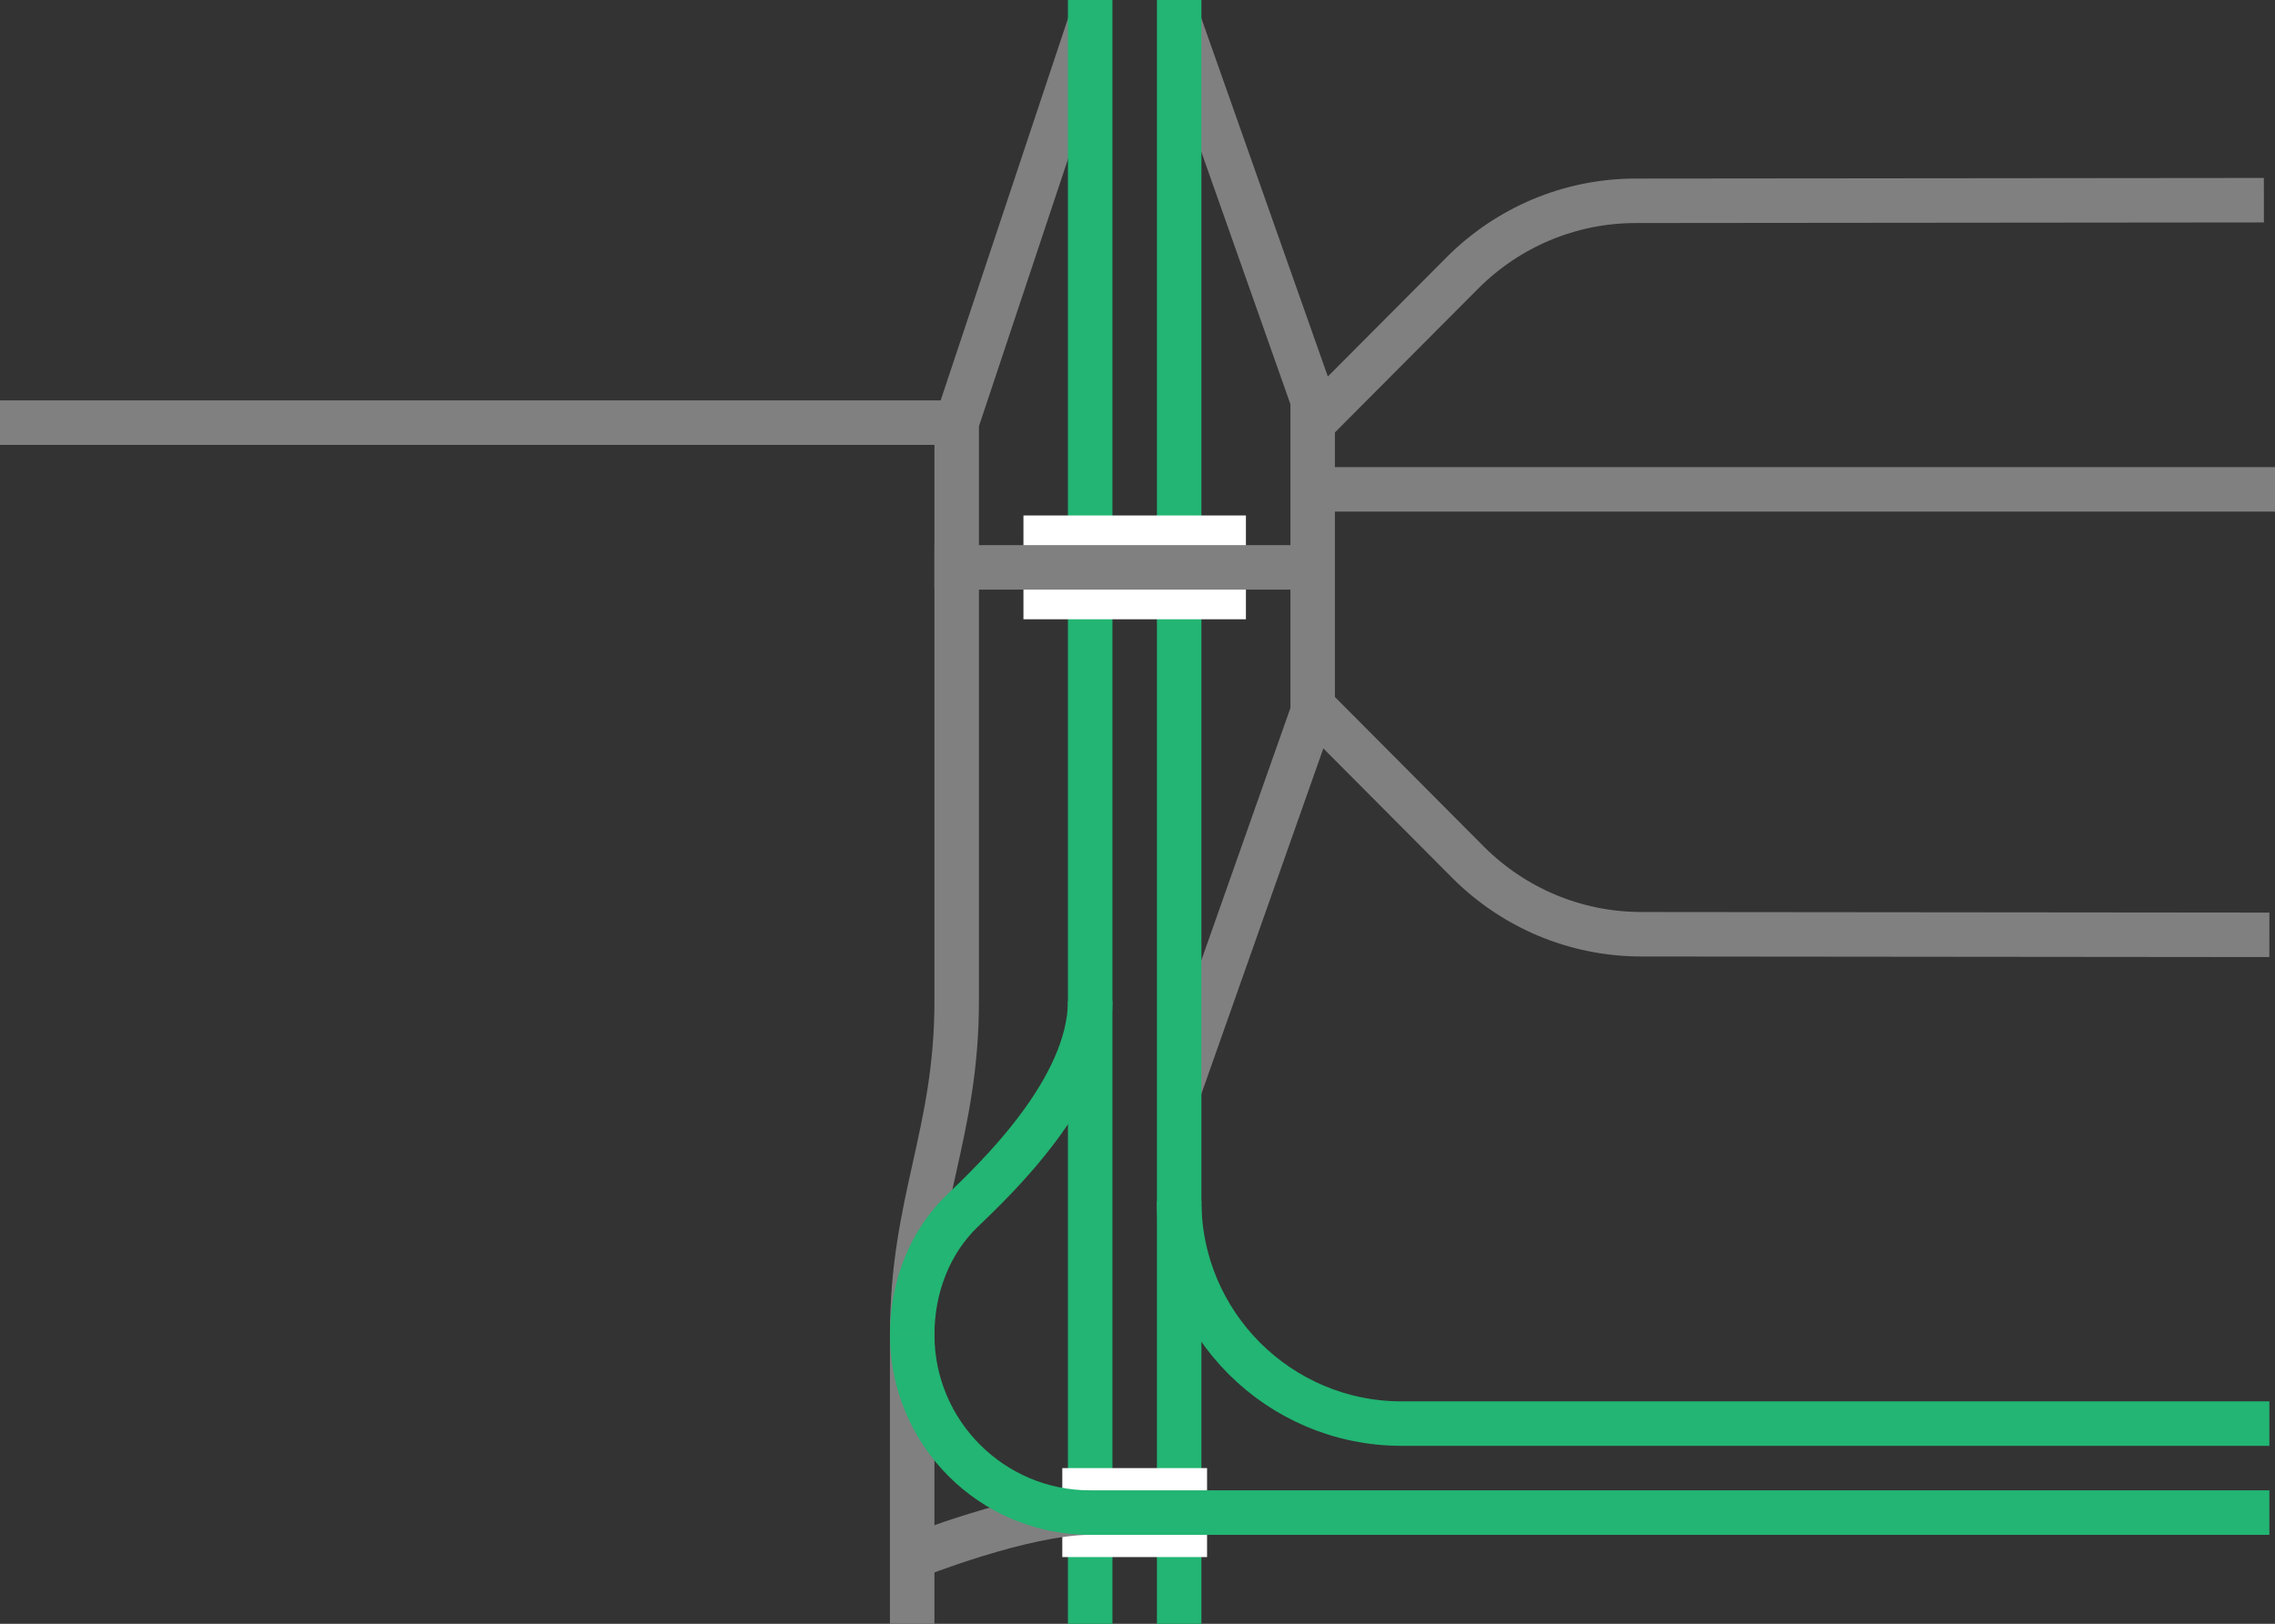 <svg viewBox="0 0 153.38 109.5" xmlns="http://www.w3.org/2000/svg"><rect x="0" y="0" width="153.38" height="109.5" fill="#333333" stroke="none"/><g fill="none"><path d="m73.5 1.5-9 27v39c0 9-3 13.5-3 22.5v19.5" stroke="#808080" stroke-miterlimit="10" stroke-width="3"/><path d="m61.5 90c0-3.24 1.21-6.26 3.37-8.34s8.63-8.16 8.63-14.16" stroke="#22b573" stroke-miterlimit="10" stroke-width="3"/><path d="m79.5 81c0 8.28 6.72 15 15 15h58.5" stroke="#22b573" stroke-miterlimit="10" stroke-width="3"/><path d="m79.5 1.5 9 25.5v21l-9 25.5" stroke="#808080" stroke-miterlimit="10" stroke-width="3"/><path d="m79.5 109.5v-109.5" stroke="#22b573" stroke-miterlimit="10" stroke-width="3"/><path d="m73.5 109.5v-109.5" stroke="#22b573" stroke-miterlimit="10" stroke-width="3"/><path d="m0 97.52h3v3h-3z"/><path d="m150 97.5h3v3h-3z"/><path d="m81.38 102h-9.76" stroke="#fff" stroke-miterlimit="10" stroke-width="6"/></g><path d="m69 38.26h15" fill="#fff" stroke="#fff" stroke-miterlimit="10" stroke-width="7"/><path d="m73.5 102c-4.5 0-12 3-12 3" fill="none" stroke="#808080" stroke-miterlimit="10" stroke-width="3"/><path d="m153 102h-79.5c-6.63 0-12-5.37-12-12" fill="none" stroke="#22b573" stroke-miterlimit="10" stroke-width="3"/><path d="m153 63.04-42.33-.04c-4.53 0-8.64-1.83-11.63-4.79l-10.35-10.4" fill="none" stroke="#808080" stroke-miterlimit="10" stroke-width="3"/><path d="m88.5 33h64.88" fill="#fff" stroke="#808080" stroke-miterlimit="10" stroke-width="3"/><path d="m152.63 13.5-42.33.04c-4.53 0-8.64 1.83-11.63 4.79l-10.15 10.19" fill="none" stroke="#808080" stroke-miterlimit="10" stroke-width="3"/><path d="m63 38.26h25.12" fill="#fff" stroke="#808080" stroke-miterlimit="10" stroke-width="3"/><path d="m0 28.5h64.5" fill="#fff" stroke="#808080" stroke-miterlimit="10" stroke-width="3"/></svg>